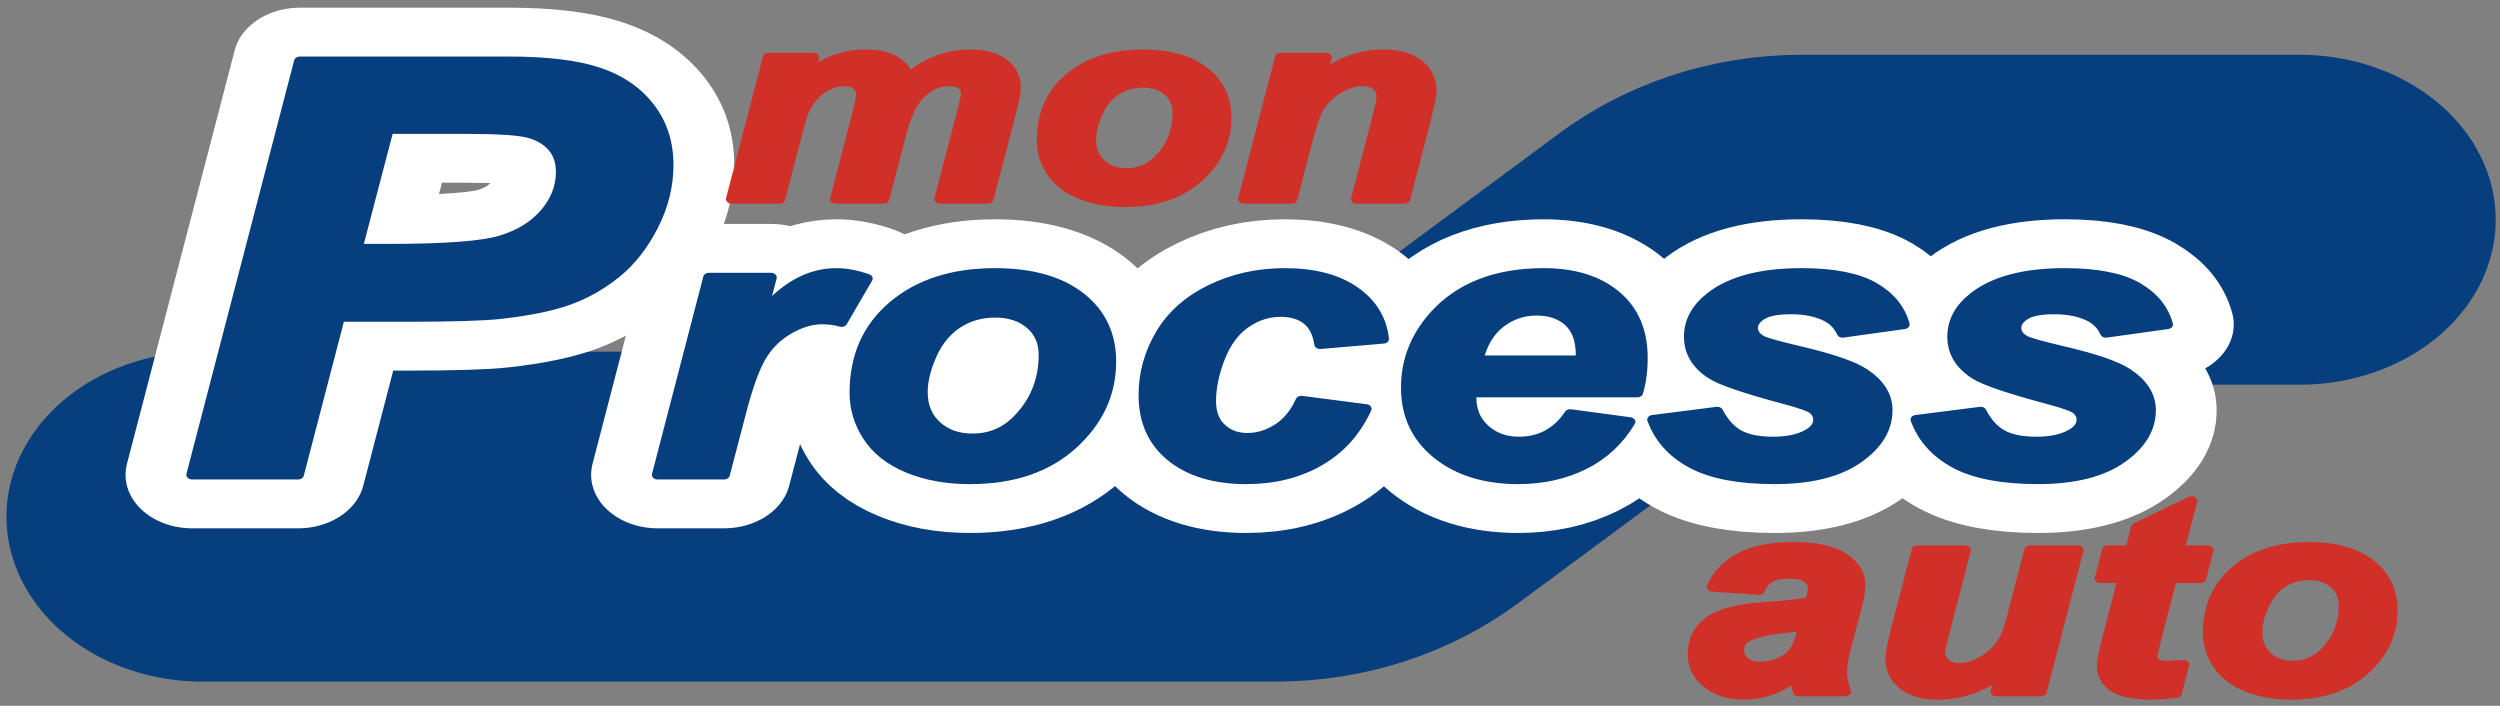 <?xml version="1.0" encoding="UTF-8" standalone="no"?>
<svg
   width="1983.878"
   height="560.102"
   viewBox="0 0 1983.878 560.102"
   version="1.1"
   xml:space="preserve"
   style="clip-rule:evenodd;fill-rule:evenodd;stroke-linejoin:round;stroke-miterlimit:2"
   id="svg22"
   sodipodi:docname="logo-mpa.svg"
   inkscape:version="1.3.2 (091e20e, 2023-11-25, custom)"
   xmlns:inkscape="http://www.inkscape.org/namespaces/inkscape"
   xmlns:sodipodi="http://sodipodi.sourceforge.net/DTD/sodipodi-0.dtd"
   xmlns="http://www.w3.org/2000/svg"
   xmlns:svg="http://www.w3.org/2000/svg"><rect x="0" y="0" width="1983.878" height="560.102" fill="#808080" stroke="none"/><defs
   id="defs22" /><sodipodi:namedview
   id="namedview22"
   pagecolor="#ffffff"
   bordercolor="#000000"
   borderopacity="0.25"
   inkscape:showpageshadow="2"
   inkscape:pageopacity="0.0"
   inkscape:pagecheckerboard="0"
   inkscape:deskcolor="#d1d1d1"
   inkscape:zoom="0.31755986"
   inkscape:cx="1754"
   inkscape:cy="1239.1364"
   inkscape:window-width="1920"
   inkscape:window-height="1017"
   inkscape:window-x="-8"
   inkscape:window-y="-8"
   inkscape:window-maximized="1"
   inkscape:current-layer="svg22" />
    
    
    
    
    <g
   id="g23"
   transform="translate(0.067,1.828)"><g
     transform="matrix(1.803,0,0,1.449,-241.072,-1794.61)"
     id="g4">
        <path
   d="m 907.898,1560.47 -20.455,-1.75 c 2.338,-6.92 6.417,-12.33 12.237,-16.22 5.82,-3.9 13.527,-5.85 23.121,-5.85 9.984,0 17.362,2.01 22.135,6.03 4.773,4.02 7.159,8.93 7.159,14.72 0,2.34 -0.207,4.82 -0.621,7.45 -0.414,2.63 -1.863,9.55 -4.346,20.75 -2.046,9.25 -3.069,15.73 -3.069,19.43 0,3.31 0.585,6.99 1.754,11.03 h -20.382 c -0.828,-2.82 -1.339,-5.74 -1.534,-8.76 -3.068,3.4 -6.599,6.02 -10.593,7.85 -3.993,1.83 -8.011,2.74 -12.054,2.74 -6.428,0 -11.737,-2.11 -15.925,-6.32 -4.189,-4.21 -6.283,-9.63 -6.283,-16.25 0,-7.41 2.301,-13.32 6.904,-17.76 4.602,-4.43 12.821,-7.11 24.655,-8.03 9.984,-0.83 16.656,-1.83 20.017,-3 0.876,-2.92 1.315,-5.26 1.315,-7.01 0,-2.24 -0.901,-4.12 -2.703,-5.63 -1.802,-1.51 -4.481,-2.26 -8.036,-2.26 -3.75,0 -6.709,0.77 -8.876,2.3 -2.167,1.54 -3.641,3.71 -4.42,6.54 z m 19.944,19.43 c -1.267,0.34 -2.947,0.66 -5.041,0.95 -10.52,1.27 -17.387,3.12 -20.601,5.55 -2.289,1.76 -3.433,4.12 -3.433,7.09 0,2.43 0.876,4.49 2.629,6.17 1.754,1.68 4.067,2.52 6.94,2.52 3.166,0 6.149,-0.77 8.949,-2.3 2.801,-1.53 4.895,-3.51 6.283,-5.92 1.388,-2.41 2.618,-6.17 3.689,-11.28 z"
   style="fill:#d03027;fill-rule:nonzero;stroke:#d03027;stroke-width:5.1px"
   id="path1" />
        <path
   d="m 977.591,1538.48 h 20.966 l -9.57,45.95 c -1.169,5.5 -1.753,8.94 -1.753,10.3 0,2.24 0.827,4.16 2.483,5.77 1.656,1.61 3.775,2.41 6.356,2.41 1.851,0 3.677,-0.35 5.477,-1.06 1.8,-0.7 3.66,-1.77 5.55,-3.21 1.9,-1.44 3.61,-3.08 5.12,-4.93 1.51,-1.85 2.92,-4.29 4.24,-7.31 0.92,-2.24 1.92,-5.89 2.99,-10.96 l 7.74,-36.96 h 20.97 l -16.22,77.58 h -19.58 l 2.2,-10.52 c -8.58,8.23 -17.903,12.35 -27.984,12.35 -6.38,0 -11.396,-1.83 -15.049,-5.48 -3.652,-3.65 -5.479,-8.55 -5.479,-14.68 0,-2.68 0.828,-8.02 2.484,-16 z"
   style="fill:#d03027;fill-rule:nonzero;stroke:#d03027;stroke-width:5.1px"
   id="path2" />
        <path
   d="m 1058.17,1554.04 3.21,-15.56 h 10.23 l 2.56,-12.42 24.03,-14.46 -5.62,26.88 h 12.78 l -3.21,15.56 h -12.86 l -6.8,32.51 c -1.21,5.89 -1.82,9.25 -1.82,10.08 0,1.61 0.51,2.86 1.53,3.76 1.02,0.9 2.88,1.35 5.55,1.35 0.93,0 3.24,-0.17 6.94,-0.51 l -3.28,15.56 c -3.61,0.73 -7.31,1.1 -11.11,1.1 -7.4,0 -12.78,-1.43 -16.14,-4.27 -3.36,-2.85 -5.04,-6.81 -5.04,-11.88 0,-2.38 0.9,-7.89 2.7,-16.51 l 6.5,-31.19 z"
   style="fill:#d03027;fill-rule:nonzero;stroke:#d03027;stroke-width:5.1px"
   id="path3" />
        <path
   d="m 1105.8,1583.85 c 0,-14.37 4.05,-25.83 12.16,-34.38 8.11,-8.54 18.76,-12.82 31.96,-12.82 11.45,0 20.38,3.16 26.81,9.46 6.43,6.31 9.65,14.8 9.65,25.46 0,12.57 -4.02,23.43 -12.06,32.58 -8.03,9.16 -18.8,13.74 -32.29,13.74 -7.3,0 -13.78,-1.46 -19.43,-4.38 -5.65,-2.93 -9.86,-7.07 -12.64,-12.42 -2.77,-5.36 -4.16,-11.11 -4.16,-17.24 z m 59.76,-14.98 c 0,-4.97 -1.45,-8.95 -4.35,-11.94 -2.9,-3 -6.64,-4.5 -11.21,-4.5 -4.53,0 -8.55,1.4 -12.06,4.2 -3.51,2.8 -6.23,6.87 -8.18,12.2 -1.95,5.34 -2.92,10.24 -2.92,14.72 0,5.56 1.51,9.96 4.53,13.23 3.02,3.26 6.81,4.89 11.39,4.89 5.75,0 10.57,-2.46 14.47,-7.38 5.55,-6.96 8.33,-15.44 8.33,-25.42 z"
   style="fill:#d03027;fill-rule:nonzero;stroke:#d03027;stroke-width:5.1px"
   id="path4" />
    </g><g
     transform="matrix(1.026,0,0,0.863,-835.087,-693.424)"
     id="g5">
        <path
   d="m 970.55,1276.44 h 829.98 c 31.37,0 61.91,-11.97 87.13,-34.15 59.65,-52.45 173.16,-152.26 232.81,-204.71 25.21,-22.18 55.76,-34.15 87.13,-34.15 h 384.84"
   style="fill:none;stroke:#063e7e;stroke-width:303.4px;stroke-linecap:round;stroke-miterlimit:1.5"
   id="path5" />
    </g><g
     transform="matrix(1.142,0,0,0.918,-866.931,-1108.581)"
     id="g12">
        <path
   d="m 966.22,1616.06 h -73.655 l 74.875,-357.55 h 145.36 c 25.85,0 46.3,3.05 61.34,9.15 15.04,6.1 26.95,16.18 35.73,30.24 8.78,14.07 13.17,30.86 13.17,50.37 0,18.05 -3.5,35.61 -10.49,52.68 -6.99,17.07 -15.57,30.73 -25.73,40.97 -10.16,10.25 -21.09,18.01 -32.8,23.29 -11.71,5.29 -27.48,9.31 -47.32,12.08 -11.54,1.62 -33.17,2.44 -64.87,2.44 h -47.074 z m 40.73,-195.6 h 22.68 c 38.86,0 64.8,-2.44 77.8,-7.32 13.01,-4.87 23.26,-12.68 30.73,-23.41 7.48,-10.73 11.22,-22.52 11.22,-35.37 0,-8.61 -1.91,-15.69 -5.73,-21.21 -3.82,-5.53 -9.18,-9.56 -16.09,-12.08 -6.91,-2.52 -22.32,-3.78 -46.22,-3.78 h -52.68 z"
   style="fill:#ffffff;fill-rule:nonzero;stroke:#ffffff;stroke-width:92.5px"
   id="path6" />
        <path
   d="m 1251.75,1445.44 h 43.06 l -6.91,33.1 c 16.06,-24.74 33.47,-37.11 52.21,-37.11 6.64,0 13.76,1.66 21.37,4.98 l -17.67,37.75 c -4.18,-1.5 -8.63,-2.25 -13.34,-2.25 -7.92,0 -15.98,3 -24.18,9 -8.19,6 -14.59,14 -19.2,24.02 -4.6,10.01 -9.15,25.89 -13.65,47.63 l -11.25,53.5 h -46.11 z"
   style="fill:#ffffff;fill-rule:nonzero;stroke:#ffffff;stroke-width:92.5px"
   id="path7" />
        <path
   d="m 1353.44,1545.21 c 0,-31.59 8.92,-56.79 26.75,-75.59 17.84,-18.79 41.26,-28.19 70.29,-28.19 25.17,0 44.82,6.93 58.96,20.8 14.14,13.87 21.21,32.54 21.21,55.99 0,27.64 -8.84,51.52 -26.51,71.66 -17.67,20.13 -41.34,30.2 -71.01,30.2 -16.07,0 -30.31,-3.21 -42.74,-9.64 -12.42,-6.43 -21.68,-15.53 -27.79,-27.31 -6.1,-11.78 -9.16,-24.42 -9.16,-37.92 z m 131.42,-32.93 c 0,-10.93 -3.19,-19.68 -9.56,-26.27 -6.37,-6.59 -14.59,-9.88 -24.66,-9.88 -9.96,0 -18.79,3.08 -26.51,9.24 -7.71,6.16 -13.71,15.1 -17.99,26.83 -4.28,11.73 -6.43,22.52 -6.43,32.37 0,12.21 3.32,21.9 9.96,29.08 6.64,7.18 15,10.76 25.07,10.76 12.64,0 23.24,-5.41 31.81,-16.22 12.21,-15.32 18.31,-33.96 18.31,-55.91 z"
   style="fill:#ffffff;fill-rule:nonzero;stroke:#ffffff;stroke-width:92.5px"
   id="path8" />
        <path
   d="m 1663.35,1551.8 44.82,7.23 c -7.39,19.92 -18.31,35.08 -32.77,45.47 -14.46,10.38 -31.22,15.58 -50.29,15.58 -21.74,0 -38.98,-6.48 -51.73,-19.44 -12.74,-12.96 -19.11,-30.79 -19.11,-53.5 0,-18.53 3.85,-36.04 11.56,-52.53 7.71,-16.5 19.33,-29.49 34.86,-38.96 15.53,-9.48 32.56,-14.22 51.09,-14.22 20.14,0 36.2,5.25 48.2,15.74 12,10.5 18.74,24.32 20.24,41.45 l -43.86,4.66 c -1.07,-9.53 -3.99,-16.55 -8.75,-21.04 -4.77,-4.5 -11.01,-6.75 -18.72,-6.75 -8.89,0 -17.19,3.32 -24.9,9.96 -7.71,6.64 -13.63,16.57 -17.75,29.8 -4.13,13.23 -6.19,25.63 -6.19,37.19 0,10.07 2.47,17.84 7.39,23.3 4.93,5.46 11.09,8.19 18.48,8.19 7.39,0 14.51,-2.68 21.37,-8.03 6.85,-5.36 12.2,-13.39 16.06,-24.1 z"
   style="fill:#ffffff;fill-rule:nonzero;stroke:#ffffff;stroke-width:92.5px"
   id="path9" />
        <path
   d="m 1896.78,1545.05 h -115.67 c -0.11,1.82 -0.16,3.22 -0.16,4.18 0,11.35 3.24,20.51 9.72,27.47 6.48,6.96 14.38,10.44 23.7,10.44 15.31,0 27.25,-7.92 35.82,-23.77 l 41.29,6.91 c -8.03,16.6 -18.77,29.05 -32.21,37.35 -13.44,8.3 -28.52,12.45 -45.22,12.45 -22.92,0 -41.56,-7.26 -55.91,-21.77 -14.35,-14.51 -21.53,-33.71 -21.53,-57.6 0,-23.34 6.48,-44.12 19.44,-62.33 17.67,-24.63 42.89,-36.95 75.67,-36.95 20.88,0 37.48,6.45 49.8,19.36 12.32,12.9 18.48,30.98 18.48,54.22 0,11.14 -1.07,21.15 -3.22,30.04 z m -38.88,-28.11 c 0.11,-2.04 0.17,-3.59 0.17,-4.66 0,-12.64 -2.84,-22.12 -8.52,-28.44 -5.68,-6.32 -13.28,-9.48 -22.81,-9.48 -9.54,0 -18.08,3.59 -25.63,10.77 -7.55,7.17 -12.66,17.78 -15.34,31.81 z"
   style="fill:#ffffff;fill-rule:nonzero;stroke:#ffffff;stroke-width:92.5px"
   id="path10" />
        <path
   d="m 1907.71,1568.35 44.66,-7.07 c 3.96,9.42 8.89,16.09 14.78,20 5.89,3.91 13.93,5.86 24.1,5.86 10.5,0 18.9,-2.35 25.22,-7.06 4.39,-3.22 6.59,-7.13 6.59,-11.73 0,-3.11 -1.13,-5.89 -3.37,-8.36 -2.36,-2.35 -8.73,-5.24 -19.12,-8.67 -27.85,-9.21 -45.09,-16.5 -51.73,-21.85 -10.39,-8.36 -15.59,-19.28 -15.59,-32.78 0,-13.49 5.04,-25.11 15.1,-34.86 14.03,-13.6 34.87,-20.4 62.5,-20.4 21.96,0 38.56,4.01 49.8,12.05 11.25,8.03 18.37,18.9 21.37,32.61 l -42.57,7.39 c -2.25,-6.21 -5.89,-10.87 -10.93,-13.98 -6.85,-4.17 -15.1,-6.26 -24.74,-6.26 -9.64,0 -16.57,1.61 -20.8,4.82 -4.23,3.21 -6.35,6.91 -6.35,11.08 0,4.29 2.14,7.82 6.43,10.61 2.67,1.71 11.3,4.71 25.86,8.99 22.49,6.54 37.54,12.96 45.15,19.28 10.71,8.89 16.06,19.6 16.06,32.13 0,16.18 -6.8,30.21 -20.4,42.1 -13.6,11.88 -32.77,17.83 -57.52,17.83 -24.63,0 -43.67,-4.53 -57.11,-13.58 -13.44,-9.05 -22.57,-21.77 -27.39,-38.15 z"
   style="fill:#ffffff;fill-rule:nonzero;stroke:#ffffff;stroke-width:92.5px"
   id="path11" />
        <path
   d="m 2090.7,1568.35 44.66,-7.07 c 3.96,9.42 8.89,16.09 14.78,20 5.89,3.91 13.92,5.86 24.1,5.86 10.49,0 18.9,-2.35 25.22,-7.06 4.39,-3.22 6.59,-7.13 6.59,-11.73 0,-3.11 -1.13,-5.89 -3.38,-8.36 -2.35,-2.35 -8.73,-5.24 -19.12,-8.67 -27.84,-9.21 -45.09,-16.5 -51.73,-21.85 -10.39,-8.36 -15.58,-19.28 -15.58,-32.78 0,-13.49 5.03,-25.11 15.1,-34.86 14.03,-13.6 34.86,-20.4 62.5,-20.4 21.95,0 38.55,4.01 49.8,12.05 11.25,8.03 18.37,18.9 21.37,32.61 l -42.58,7.39 c -2.25,-6.21 -5.89,-10.87 -10.92,-13.98 -6.85,-4.17 -15.1,-6.26 -24.74,-6.26 -9.64,0 -16.58,1.61 -20.81,4.82 -4.23,3.21 -6.34,6.91 -6.34,11.08 0,4.29 2.14,7.82 6.42,10.61 2.68,1.71 11.3,4.71 25.87,8.99 22.49,6.54 37.54,12.96 45.14,19.28 10.71,8.89 16.07,19.6 16.07,32.13 0,16.18 -6.8,30.21 -20.4,42.1 -13.61,11.88 -32.78,17.83 -57.52,17.83 -24.63,0 -43.67,-4.53 -57.11,-13.58 -13.44,-9.05 -22.57,-21.77 -27.39,-38.15 z"
   style="fill:#ffffff;fill-rule:nonzero;stroke:#ffffff;stroke-width:92.5px"
   id="path12" />
    </g><g
     transform="matrix(1.142,0,0,0.918,-866.931,-1108.581)"
     id="g19">
        <path
   d="m 966.22,1616.06 h -73.655 l 74.875,-357.55 h 145.36 c 25.85,0 46.3,3.05 61.34,9.15 15.04,6.1 26.95,16.18 35.73,30.24 8.78,14.07 13.17,30.86 13.17,50.37 0,18.05 -3.5,35.61 -10.49,52.68 -6.99,17.07 -15.57,30.73 -25.73,40.97 -10.16,10.25 -21.09,18.01 -32.8,23.29 -11.71,5.29 -27.48,9.31 -47.32,12.08 -11.54,1.62 -33.17,2.44 -64.87,2.44 h -47.074 z m 40.73,-195.6 h 22.68 c 38.86,0 64.8,-2.44 77.8,-7.32 13.01,-4.87 23.26,-12.68 30.73,-23.41 7.48,-10.73 11.22,-22.52 11.22,-35.37 0,-8.61 -1.91,-15.69 -5.73,-21.21 -3.82,-5.53 -9.18,-9.56 -16.09,-12.08 -6.91,-2.52 -22.32,-3.78 -46.22,-3.78 h -52.68 z"
   style="fill:#063e7e;fill-rule:nonzero;stroke:#063e7e;stroke-width:8.04px"
   id="path13" />
        <path
   d="m 1251.75,1445.44 h 43.06 l -6.91,33.1 c 16.06,-24.74 33.47,-37.11 52.21,-37.11 6.64,0 13.76,1.66 21.37,4.98 l -17.67,37.75 c -4.18,-1.5 -8.63,-2.25 -13.34,-2.25 -7.92,0 -15.98,3 -24.18,9 -8.19,6 -14.59,14 -19.2,24.02 -4.6,10.01 -9.15,25.89 -13.65,47.63 l -11.25,53.5 h -46.11 z"
   style="fill:#063e7e;fill-rule:nonzero;stroke:#063e7e;stroke-width:8.04px"
   id="path14" />
        <path
   d="m 1353.44,1545.21 c 0,-31.59 8.92,-56.79 26.75,-75.59 17.84,-18.79 41.26,-28.19 70.29,-28.19 25.17,0 44.82,6.93 58.96,20.8 14.14,13.87 21.21,32.54 21.21,55.99 0,27.64 -8.84,51.52 -26.51,71.66 -17.67,20.13 -41.34,30.2 -71.01,30.2 -16.07,0 -30.31,-3.21 -42.74,-9.64 -12.42,-6.43 -21.68,-15.53 -27.79,-27.31 -6.1,-11.78 -9.16,-24.42 -9.16,-37.92 z m 131.42,-32.93 c 0,-10.93 -3.19,-19.68 -9.56,-26.27 -6.37,-6.59 -14.59,-9.88 -24.66,-9.88 -9.96,0 -18.79,3.08 -26.51,9.24 -7.71,6.16 -13.71,15.1 -17.99,26.83 -4.28,11.73 -6.43,22.52 -6.43,32.37 0,12.21 3.32,21.9 9.96,29.08 6.64,7.18 15,10.76 25.07,10.76 12.64,0 23.24,-5.41 31.81,-16.22 12.21,-15.32 18.31,-33.96 18.31,-55.91 z"
   style="fill:#063e7e;fill-rule:nonzero;stroke:#063e7e;stroke-width:8.04px"
   id="path15" />
        <path
   d="m 1663.35,1551.8 44.82,7.23 c -7.39,19.92 -18.31,35.08 -32.77,45.47 -14.46,10.38 -31.22,15.58 -50.29,15.58 -21.74,0 -38.98,-6.48 -51.73,-19.44 -12.74,-12.96 -19.11,-30.79 -19.11,-53.5 0,-18.53 3.85,-36.04 11.56,-52.53 7.71,-16.5 19.33,-29.49 34.86,-38.96 15.53,-9.48 32.56,-14.22 51.09,-14.22 20.14,0 36.2,5.25 48.2,15.74 12,10.5 18.74,24.32 20.24,41.45 l -43.86,4.66 c -1.07,-9.53 -3.99,-16.55 -8.75,-21.04 -4.77,-4.5 -11.01,-6.75 -18.72,-6.75 -8.89,0 -17.19,3.32 -24.9,9.96 -7.71,6.64 -13.63,16.57 -17.75,29.8 -4.13,13.23 -6.19,25.63 -6.19,37.19 0,10.07 2.47,17.84 7.39,23.3 4.93,5.46 11.09,8.19 18.48,8.19 7.39,0 14.51,-2.68 21.37,-8.03 6.85,-5.36 12.2,-13.39 16.06,-24.1 z"
   style="fill:#063e7e;fill-rule:nonzero;stroke:#063e7e;stroke-width:8.04px"
   id="path16" />
        <path
   d="m 1896.78,1545.05 h -115.67 c -0.11,1.82 -0.16,3.22 -0.16,4.18 0,11.35 3.24,20.51 9.72,27.47 6.48,6.96 14.38,10.44 23.7,10.44 15.31,0 27.25,-7.92 35.82,-23.77 l 41.29,6.91 c -8.03,16.6 -18.77,29.05 -32.21,37.35 -13.44,8.3 -28.52,12.45 -45.22,12.45 -22.92,0 -41.56,-7.26 -55.91,-21.77 -14.35,-14.51 -21.53,-33.71 -21.53,-57.6 0,-23.34 6.48,-44.12 19.44,-62.33 17.67,-24.63 42.89,-36.95 75.67,-36.95 20.88,0 37.48,6.45 49.8,19.36 12.32,12.9 18.48,30.98 18.48,54.22 0,11.14 -1.07,21.15 -3.22,30.04 z m -38.88,-28.11 c 0.11,-2.04 0.17,-3.59 0.17,-4.66 0,-12.64 -2.84,-22.12 -8.52,-28.44 -5.68,-6.32 -13.28,-9.48 -22.81,-9.48 -9.54,0 -18.08,3.59 -25.63,10.77 -7.55,7.17 -12.66,17.78 -15.34,31.81 z"
   style="fill:#063e7e;fill-rule:nonzero;stroke:#063e7e;stroke-width:8.04px"
   id="path17" />
        <path
   d="m 1907.71,1568.35 44.66,-7.07 c 3.96,9.42 8.89,16.09 14.78,20 5.89,3.91 13.93,5.86 24.1,5.86 10.5,0 18.9,-2.35 25.22,-7.06 4.39,-3.22 6.59,-7.13 6.59,-11.73 0,-3.11 -1.13,-5.89 -3.37,-8.36 -2.36,-2.35 -8.73,-5.24 -19.12,-8.67 -27.85,-9.21 -45.09,-16.5 -51.73,-21.85 -10.39,-8.36 -15.59,-19.28 -15.59,-32.78 0,-13.49 5.04,-25.11 15.1,-34.86 14.03,-13.6 34.87,-20.4 62.5,-20.4 21.96,0 38.56,4.01 49.8,12.05 11.25,8.03 18.37,18.9 21.37,32.61 l -42.57,7.39 c -2.25,-6.21 -5.89,-10.87 -10.93,-13.98 -6.85,-4.17 -15.1,-6.26 -24.74,-6.26 -9.64,0 -16.57,1.61 -20.8,4.82 -4.23,3.21 -6.35,6.91 -6.35,11.08 0,4.29 2.14,7.82 6.43,10.61 2.67,1.71 11.3,4.71 25.86,8.99 22.49,6.54 37.54,12.96 45.15,19.28 10.71,8.89 16.06,19.6 16.06,32.13 0,16.18 -6.8,30.21 -20.4,42.1 -13.6,11.88 -32.77,17.83 -57.52,17.83 -24.63,0 -43.67,-4.53 -57.11,-13.58 -13.44,-9.05 -22.57,-21.77 -27.39,-38.15 z"
   style="fill:#063e7e;fill-rule:nonzero;stroke:#063e7e;stroke-width:8.04px"
   id="path18" />
        <path
   d="m 2090.7,1568.35 44.66,-7.07 c 3.96,9.42 8.89,16.09 14.78,20 5.89,3.91 13.92,5.86 24.1,5.86 10.49,0 18.9,-2.35 25.22,-7.06 4.39,-3.22 6.59,-7.13 6.59,-11.73 0,-3.11 -1.13,-5.89 -3.38,-8.36 -2.35,-2.35 -8.73,-5.24 -19.12,-8.67 -27.84,-9.21 -45.09,-16.5 -51.73,-21.85 -10.39,-8.36 -15.58,-19.28 -15.58,-32.78 0,-13.49 5.03,-25.11 15.1,-34.86 14.03,-13.6 34.86,-20.4 62.5,-20.4 21.95,0 38.55,4.01 49.8,12.05 11.25,8.03 18.37,18.9 21.37,32.61 l -42.58,7.39 c -2.25,-6.21 -5.89,-10.87 -10.92,-13.98 -6.85,-4.17 -15.1,-6.26 -24.74,-6.26 -9.64,0 -16.58,1.61 -20.81,4.82 -4.23,3.21 -6.34,6.91 -6.34,11.08 0,4.29 2.14,7.82 6.42,10.61 2.68,1.71 11.3,4.71 25.87,8.99 22.49,6.54 37.54,12.96 45.14,19.28 10.71,8.89 16.07,19.6 16.07,32.13 0,16.18 -6.8,30.21 -20.4,42.1 -13.61,11.88 -32.78,17.83 -57.52,17.83 -24.63,0 -43.67,-4.53 -57.11,-13.58 -13.44,-9.05 -22.57,-21.77 -27.39,-38.15 z"
   style="fill:#063e7e;fill-rule:nonzero;stroke:#063e7e;stroke-width:8.04px"
   id="path19" />
    </g><g
     transform="matrix(0.853,0,0,0.685,-173.1,-950.851)"
     id="g22">
        <path
   d="m 917.885,1452.03 h 41.702 l -4.17,19.93 c 16.268,-15.86 33.361,-23.79 51.283,-23.79 12.35,0 21.88,2.58 28.57,7.72 6.69,5.15 10.96,12.26 12.82,21.32 5.66,-8.24 13.79,-15.14 24.4,-20.7 10.61,-5.56 21.62,-8.34 33.05,-8.34 13.08,0 23.27,3.5 30.58,10.5 7.32,7.01 10.97,16.27 10.97,27.81 0,5.66 -1.44,15.44 -4.32,29.34 l -21.01,100.24 h -44.33 l 21.01,-100.24 c 2.57,-12.56 3.86,-19.66 3.86,-21.31 0,-4.53 -1.36,-8.11 -4.09,-10.74 -2.73,-2.62 -6.82,-3.93 -12.28,-3.93 -11.02,0 -20.85,5.81 -29.5,17.45 -6.28,8.34 -11.64,23.11 -16.06,44.33 l -15.6,74.44 h -44.332 l 20.692,-99.16 c 2.37,-11.43 3.56,-18.84 3.56,-22.24 0,-4.32 -1.47,-7.87 -4.41,-10.65 -2.93,-2.78 -6.971,-4.17 -12.12,-4.17 -4.839,0 -9.833,1.44 -14.982,4.32 -5.148,2.88 -9.653,6.85 -13.514,11.89 -3.861,5.05 -7.182,11.54 -9.962,19.46 -1.236,3.71 -3.244,12.1 -6.024,25.18 l -15.754,75.37 h -44.328 z"
   style="fill:#d03027;fill-rule:nonzero;stroke:#d03027;stroke-width:10.77px"
   id="path20" />
        <path
   d="m 1172.73,1547.95 c 0,-30.38 8.57,-54.6 25.72,-72.67 17.14,-18.07 39.67,-27.11 67.57,-27.11 24.2,0 43.09,6.67 56.68,20 13.6,13.34 20.39,31.28 20.39,53.83 0,26.57 -8.49,49.53 -25.48,68.89 -16.99,19.35 -39.75,29.03 -68.27,29.03 -15.45,0 -29.14,-3.09 -41.09,-9.26 -11.94,-6.18 -20.85,-14.93 -26.72,-26.26 -5.87,-11.33 -8.8,-23.48 -8.8,-36.45 z m 126.34,-31.66 c 0,-10.51 -3.06,-18.92 -9.19,-25.26 -6.12,-6.33 -14.03,-9.5 -23.71,-9.5 -9.57,0 -18.07,2.97 -25.48,8.88 -7.41,5.93 -13.18,14.52 -17.3,25.8 -4.12,11.27 -6.18,21.65 -6.18,31.12 0,11.74 3.19,21.06 9.58,27.96 6.38,6.89 14.41,10.34 24.09,10.34 12.15,0 22.35,-5.2 30.58,-15.59 11.74,-14.73 17.61,-32.65 17.61,-53.75 z"
   style="fill:#d03027;fill-rule:nonzero;stroke:#d03027;stroke-width:10.77px"
   id="path21" />
        <path
   d="m 1394.37,1452.03 h 42.01 l -4.32,21.32 c 10.5,-9.06 20.31,-15.52 29.42,-19.39 9.11,-3.86 18.71,-5.79 28.8,-5.79 13.49,0 24.12,3.86 31.9,11.59 7.77,7.72 11.66,17.97 11.66,30.73 0,5.77 -1.7,16.68 -5.1,32.75 l -19.31,92.82 h -44.32 l 19.46,-93.13 c 2.88,-13.9 4.32,-22.19 4.32,-24.87 0,-5.66 -1.67,-10.12 -5.02,-13.36 -3.34,-3.24 -8,-4.86 -13.97,-4.86 -6.49,0 -13.7,2.72 -21.63,8.18 -7.93,5.46 -14.16,12.67 -18.69,21.62 -3.29,6.39 -7,19.41 -11.12,39.08 l -14.05,67.34 h -44.33 z"
   style="fill:#d03027;fill-rule:nonzero;stroke:#d03027;stroke-width:10.77px"
   id="path22" />
    </g></g>
</svg>
